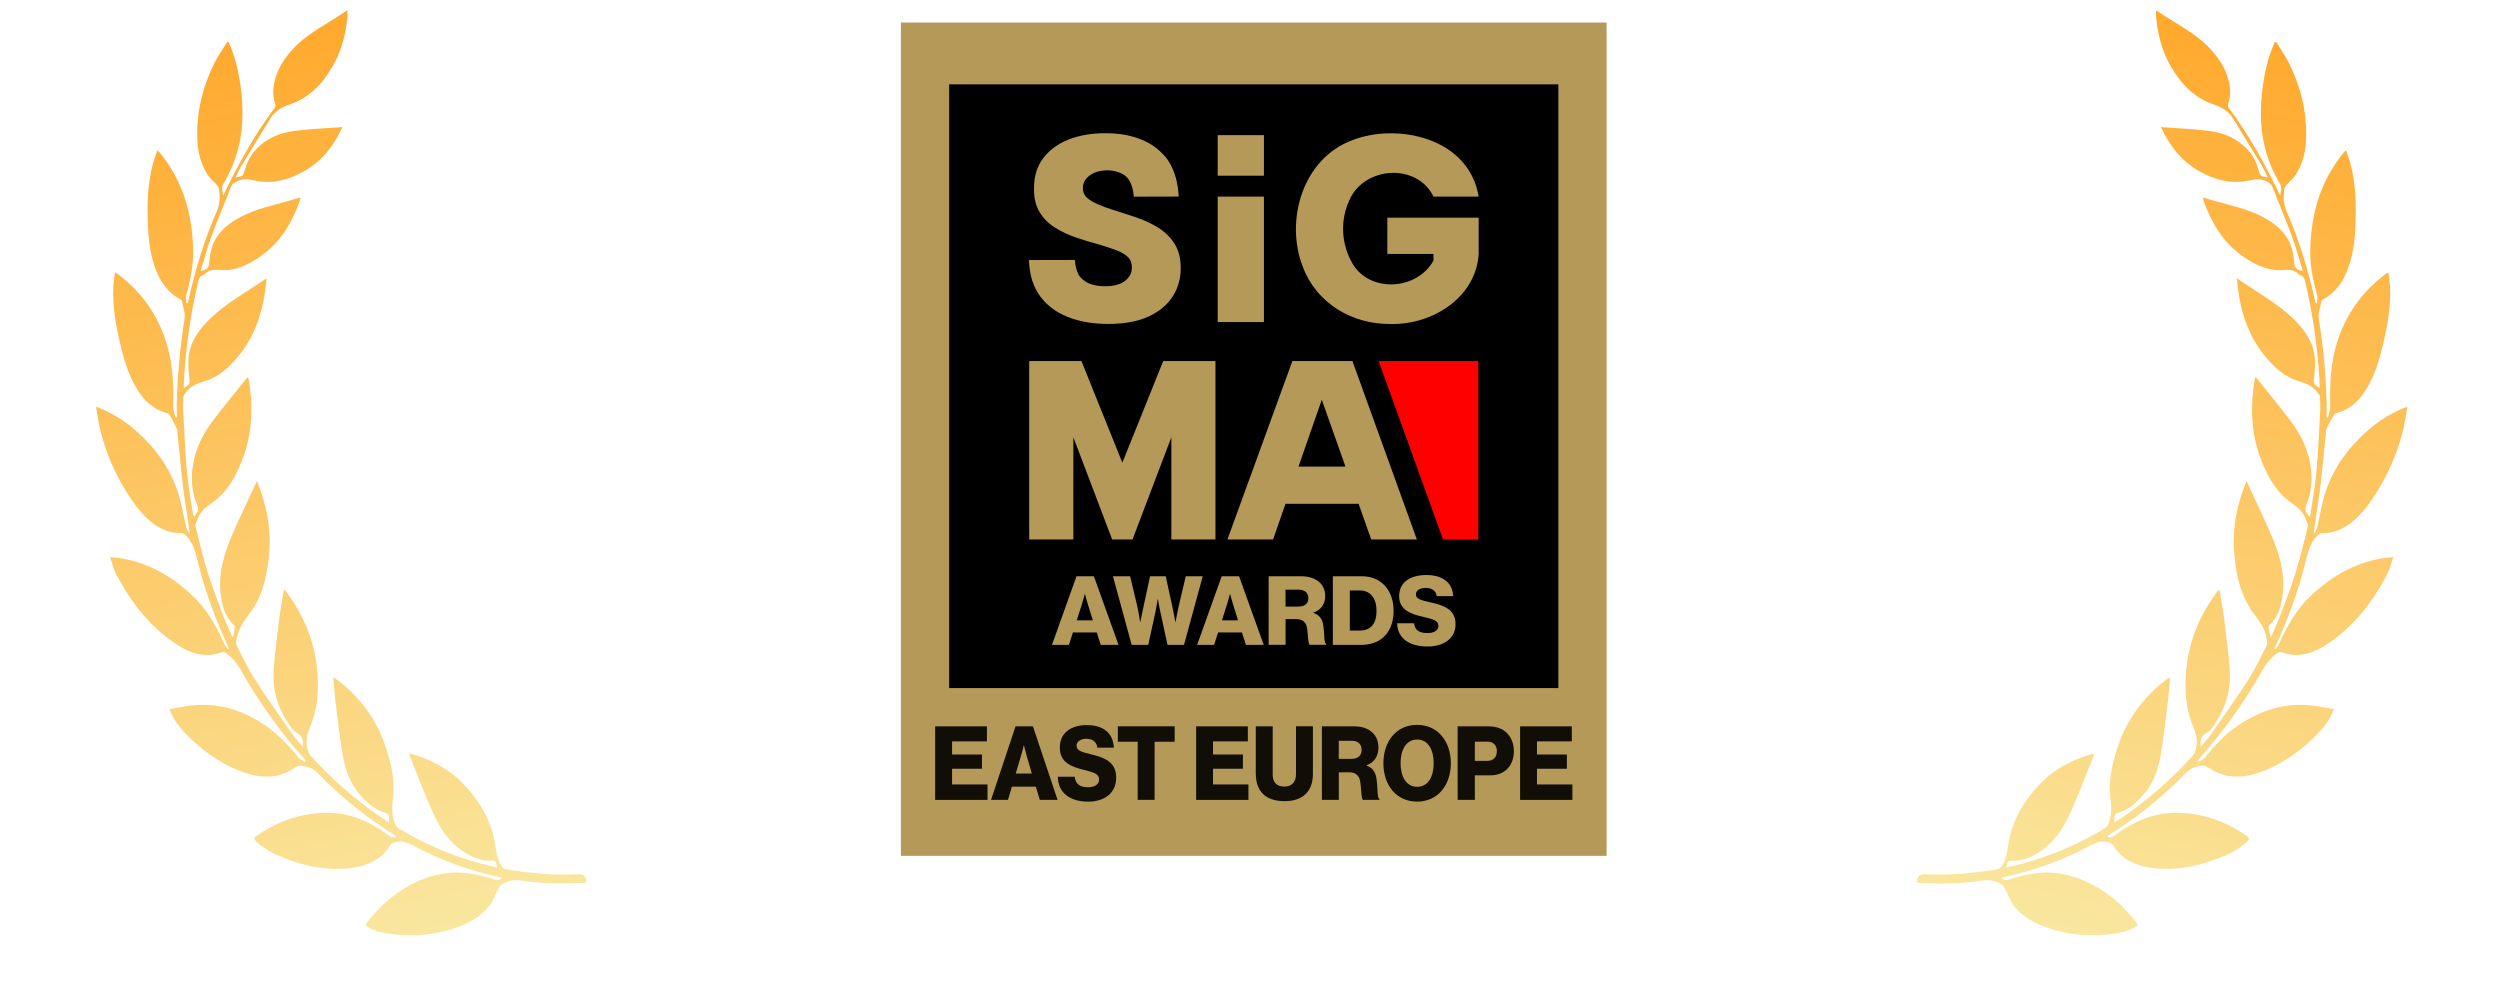 <svg width="333" height="132" viewBox="0 0 333 132" fill="none" xmlns="http://www.w3.org/2000/svg">
<path d="M287.847 16.93C290.059 17.098 292.15 17.172 294.217 17.435C296.469 17.722 298.462 18.655 299.859 20.514C300.322 21.129 300.616 21.904 300.846 22.648C301.089 23.436 301.055 23.494 302.067 23.627C301.813 23.11 301.617 22.621 301.347 22.175C300.059 20.04 298.752 17.916 297.451 15.79C296.858 14.822 296.002 14.295 294.908 13.93C292.266 13.05 290.458 11.137 289.113 8.78C287.914 6.676 287.352 4.375 287.165 1.977C287.151 1.797 287.182 1.614 287.195 1.361C289.61 3.065 292.3 4.273 294.327 6.42C295.525 7.689 296.472 9.107 296.878 10.829C297.118 11.852 297.127 12.87 296.782 13.879C296.738 14.007 296.754 14.212 296.832 14.317C299.493 17.87 301.636 21.722 303.547 25.712C303.583 25.788 303.624 25.861 303.713 26.035C303.858 25.428 303.973 24.944 303.683 24.458C301.906 21.482 301.101 18.264 301.153 14.806C301.187 12.524 301.498 10.29 302.089 8.096C302.316 7.255 302.672 6.449 302.969 5.627L303.184 5.585C303.774 6.553 304.445 7.481 304.937 8.494C306.106 10.898 306.899 13.434 307.112 16.105C307.312 18.594 307.198 21.059 305.805 23.259C305.487 23.761 304.995 24.151 304.598 24.606C304.464 24.759 304.306 24.943 304.28 25.13C304.137 26.166 304.136 27.154 304.587 28.182C306.285 32.042 307.477 36.072 308.396 40.181C308.411 40.249 308.444 40.313 308.468 40.38C308.523 40.38 308.577 40.381 308.632 40.382C308.634 39.993 308.725 39.578 308.623 39.219C308.059 37.242 307.676 35.238 307.727 33.181C307.847 28.433 309.097 24.065 312.175 20.332C312.241 20.251 312.316 20.178 312.478 20.003C312.679 20.585 312.875 21.073 313.017 21.575C313.826 24.429 313.862 27.351 313.734 30.277C313.642 32.346 313.354 34.392 312.534 36.317C311.899 37.809 310.945 39.047 309.487 39.846C309.393 39.897 309.256 39.967 309.241 40.046C309.091 40.831 308.746 41.655 308.863 42.404C309.457 46.191 309.822 49.992 309.91 53.822C309.924 54.406 309.896 54.991 309.888 55.576L310.079 55.607C310.185 55.122 310.39 54.635 310.381 54.151C310.329 51.585 310.389 49.029 311.036 46.531C312.124 42.332 314.435 38.942 317.939 36.364C317.966 36.344 318.007 36.341 318.12 36.304C318.158 36.497 318.203 36.68 318.228 36.865C318.652 40.013 318.09 43.068 317.366 46.108C316.87 48.192 316.228 50.222 315.057 52.045C314.12 53.503 312.904 54.603 311.164 55.042C310.995 55.084 310.842 55.303 310.743 55.475C310.445 55.996 310.15 56.523 309.912 57.072C309.801 57.326 309.818 57.637 309.788 57.923C309.523 60.467 309.306 63.017 308.985 65.554C308.75 67.399 308.38 69.226 308.184 71.142C308.338 70.857 308.562 70.588 308.636 70.283C308.912 69.136 309.111 67.97 309.392 66.823C310.381 62.79 312.68 59.595 315.829 56.961C317.126 55.874 318.578 55.03 320.135 54.366C320.249 54.317 320.371 54.286 320.667 54.186C320.434 55.431 320.29 56.576 319.997 57.683C319.243 60.526 318.077 63.204 316.499 65.693C315.358 67.493 314.104 69.197 312.184 70.274C311.296 70.772 310.353 71.037 309.32 71.001C309.114 70.993 308.855 71.142 308.699 71.298C307.688 72.308 307.396 73.652 307.069 74.966C306.094 78.895 304.685 82.666 302.976 86.331C302.961 86.361 302.969 86.401 303.057 86.504C303.214 86.297 303.421 86.109 303.523 85.878C304.582 83.467 305.861 81.196 307.796 79.365C310.711 76.608 314.072 74.719 318.14 74.256C318.301 74.238 318.464 74.236 318.783 74.217C318.49 75.058 318.32 75.86 317.95 76.556C315.978 80.26 313.463 83.52 309.9 85.857C308.052 87.069 306.072 87.694 303.852 86.853C303.706 86.797 303.448 86.925 303.287 87.035C301.873 87.996 301.251 89.549 300.409 90.931C298.228 94.507 295.782 97.886 292.982 101.008C292.888 101.113 292.813 101.233 292.73 101.348C292.77 101.4 292.81 101.451 292.85 101.502C293.15 101.287 293.514 101.122 293.739 100.846C295.06 99.22 296.486 97.705 298.244 96.539C301.16 94.603 304.334 93.569 307.881 93.965C308.869 94.076 309.846 94.284 310.868 94.453C310.422 95.739 309.678 96.722 308.826 97.613C306.788 99.745 304.452 101.498 301.709 102.615C299.202 103.635 296.624 103.908 294.23 102.293C293.594 101.864 293.159 101.977 292.541 102.139C291.371 102.445 290.76 103.402 289.98 104.148C287.276 106.734 284.37 109.06 281.192 111.046C281.025 111.15 280.867 111.271 280.668 111.41C281.109 111.669 281.407 111.478 281.708 111.256C283.115 110.222 284.607 109.349 286.286 108.815C288.155 108.221 290.061 108.139 291.987 108.409C294.654 108.783 297.065 109.8 299.272 111.332C299.66 111.602 299.666 111.762 299.337 112.077C298.246 113.122 296.928 113.778 295.54 114.314C293.283 115.184 290.957 115.748 288.52 115.727C286.92 115.713 285.343 115.539 283.875 114.807C282.886 114.313 282.089 113.621 281.536 112.672C281.339 112.334 281.097 112.236 280.721 112.152C279.634 111.907 278.802 112.426 277.919 112.887C274.428 114.714 270.75 116.03 266.885 116.827C266.798 116.844 266.716 116.883 266.592 116.926C266.889 117.294 267.201 117.267 267.577 117.148C269.29 116.607 271.029 116.189 272.846 116.231C275.642 116.294 278.109 117.301 280.384 118.854C282.113 120.035 283.548 121.509 284.805 123.206C283.753 124.019 282.532 124.265 281.305 124.411C278.845 124.704 276.389 124.633 273.986 123.962C271.789 123.348 269.681 122.507 268.242 120.627C267.716 119.94 267.436 119.069 267.023 118.292C266.921 118.101 266.774 117.899 266.594 117.79C265.768 117.289 264.91 117.141 263.913 117.301C261.206 117.737 258.468 117.741 255.733 117.585C255.591 117.577 255.452 117.527 255.315 117.497C255.415 116.687 255.694 116.417 256.433 116.451C259.642 116.602 262.819 116.331 265.98 115.799C266.354 115.735 266.524 115.552 266.71 115.242C267.207 114.411 267.347 113.493 267.487 112.57C267.981 109.312 269.567 106.629 271.841 104.304C273.613 102.493 275.771 101.328 278.17 100.565C278.394 100.494 278.629 100.457 278.971 100.378C278.737 100.998 278.55 101.524 278.34 102.041C277.533 104.034 276.774 106.049 275.891 108.009C275.112 109.738 274.193 111.414 272.714 112.673C271.683 113.552 270.535 114.267 269.178 114.556C268.857 114.624 268.516 114.676 268.194 114.645C267.485 114.579 267.354 114.669 267.25 115.542C268.098 115.339 268.925 115.169 269.736 114.942C273.498 113.889 277.046 112.34 280.384 110.325C280.616 110.185 280.792 109.88 280.893 109.612C281.304 108.517 281.237 107.401 281.095 106.25C280.887 104.557 281.132 102.887 281.558 101.232C282.029 99.401 282.672 97.651 283.632 96.022C284.91 93.851 286.567 92.015 288.588 90.506C288.712 90.414 288.858 90.35 289.071 90.23C288.942 91.562 288.85 92.805 288.695 94.04C288.416 96.268 288.168 98.503 287.778 100.712C287.447 102.589 286.802 104.375 285.508 105.855C284.56 106.938 283.53 107.887 282.083 108.28C281.464 108.449 281.708 109.069 281.597 109.559C282.021 109.29 282.457 109.036 282.87 108.751C286.291 106.39 289.38 103.654 292.155 100.568C292.356 100.344 292.412 99.99 292.528 99.693C292.547 99.645 292.517 99.58 292.531 99.529C292.872 98.172 292.157 97.034 291.769 95.822C291.068 93.628 290.999 91.371 291.22 89.104C291.588 85.349 292.989 81.991 295.222 78.964C295.328 78.822 295.447 78.69 295.617 78.483C295.836 79.812 296.079 81.035 296.233 82.269C296.522 84.585 296.84 86.9 297 89.225C297.185 91.916 296.44 94.398 294.882 96.612C294.621 96.984 294.32 97.401 293.935 97.599C293.176 97.99 293.018 98.57 293.151 99.435C293.612 98.891 294.072 98.428 294.439 97.9C296.162 95.425 297.913 92.966 299.543 90.431C300.455 89.013 301.154 87.461 301.936 85.961C302.009 85.82 301.976 85.624 301.991 85.453C301.992 85.437 301.973 85.42 301.971 85.403C301.826 84.049 301.175 82.984 300.333 81.905C298.428 79.463 297.814 76.521 297.582 73.507C297.332 70.27 297.973 67.17 299.227 64.066C299.512 64.675 299.765 65.208 300.012 65.744C300.838 67.537 301.696 69.317 302.478 71.129C303.567 73.652 304.385 76.255 304.065 79.047C303.888 80.59 303.536 82.106 302.316 83.239C302.243 83.307 302.147 83.417 302.159 83.495C302.217 83.922 302.304 84.346 302.383 84.771C302.43 84.777 302.478 84.783 302.526 84.788C302.985 83.716 303.485 82.659 303.894 81.569C304.58 79.744 305.274 77.917 305.844 76.055C306.447 74.082 306.912 72.066 307.422 70.065C307.457 69.926 307.374 69.752 307.33 69.601C307.31 69.534 307.226 69.484 307.21 69.417C306.931 68.195 306.016 67.548 305.058 66.861C303.137 65.486 302.063 63.47 301.217 61.338C299.793 57.753 299.699 54.059 300.372 50.291C300.454 50.309 300.528 50.302 300.553 50.333C302.11 52.281 303.716 54.193 305.203 56.193C306.656 58.145 307.648 60.324 307.852 62.785C307.972 64.233 307.821 65.66 307.29 67.024C306.947 67.905 306.945 67.971 307.588 68.832C307.644 68.731 307.718 68.652 307.732 68.563C308.009 66.705 308.363 64.854 308.532 62.986C308.777 60.277 308.897 57.556 309.049 54.839C309.086 54.18 309.046 53.515 309.025 52.853C309.021 52.741 308.937 52.631 308.884 52.522C308.869 52.49 308.828 52.472 308.809 52.442C308.197 51.461 307.261 51.092 306.172 50.77C304.273 50.21 302.867 48.868 301.633 47.359C299.719 45.017 298.712 42.292 298.224 39.353C298.108 38.65 298.045 37.939 297.938 37.069C298.505 37.446 298.951 37.743 299.398 38.04C301.412 39.38 303.514 40.598 305.28 42.277C306.784 43.706 308.039 45.306 308.308 47.425C308.424 48.34 308.342 49.292 308.241 50.215C308.147 51.078 308.127 51.169 308.977 51.699C308.967 51.281 308.97 50.903 308.947 50.526C308.683 46.131 308.061 41.785 307.046 37.496C306.952 37.1 306.836 36.767 306.395 36.644C306.293 36.617 306.197 36.539 306.119 36.463C305.635 35.992 305.072 35.899 304.406 35.959C301.978 36.175 299.973 35.132 298.149 33.694C295.867 31.895 294.486 29.474 293.536 26.782C293.488 26.65 293.474 26.505 293.43 26.299C293.982 26.46 294.473 26.605 294.965 26.747C297.044 27.35 299.175 27.782 301.133 28.764C302.886 29.644 304.381 30.792 305.128 32.653C305.409 33.352 305.499 34.143 305.574 34.902C305.649 35.666 305.798 35.907 306.724 36.096C306.257 34.567 305.872 33.069 305.34 31.625C304.506 29.359 303.568 27.131 302.683 24.885C302.524 24.482 302.244 24.32 301.847 24.13C301.087 23.766 300.414 23.847 299.638 24.023C297.245 24.563 295.009 23.979 292.926 22.795C290.596 21.47 289.01 19.474 287.846 16.935L287.847 16.93Z" fill="url(#paint0_linear_7021_6422)"/>
<path d="M45.604 16.93C43.392 17.098 41.302 17.172 39.234 17.435C36.982 17.722 34.989 18.655 33.593 20.514C33.13 21.129 32.835 21.904 32.605 22.648C32.362 23.436 32.397 23.494 31.384 23.627C31.638 23.11 31.834 22.621 32.104 22.175C33.392 20.04 34.699 17.916 36 15.79C36.593 14.822 37.449 14.295 38.544 13.93C41.186 13.05 42.993 11.137 44.338 8.78C45.537 6.676 46.099 4.375 46.286 1.977C46.3 1.797 46.269 1.614 46.256 1.361C43.841 3.065 41.151 4.273 39.124 6.42C37.926 7.689 36.979 9.107 36.574 10.829C36.333 11.852 36.324 12.87 36.669 13.879C36.713 14.007 36.697 14.212 36.619 14.317C33.958 17.87 31.815 21.722 29.904 25.712C29.869 25.788 29.828 25.861 29.738 26.035C29.593 25.428 29.478 24.944 29.768 24.458C31.546 21.482 32.35 18.264 32.298 14.806C32.264 12.524 31.953 10.29 31.363 8.096C31.136 7.255 30.779 6.449 30.482 5.627L30.267 5.585C29.677 6.553 29.006 7.481 28.514 8.494C27.345 10.898 26.552 13.434 26.339 16.105C26.139 18.594 26.253 21.059 27.646 23.259C27.964 23.761 28.456 24.151 28.853 24.606C28.987 24.759 29.145 24.943 29.171 25.13C29.314 26.166 29.315 27.154 28.864 28.182C27.166 32.042 25.974 36.072 25.055 40.181C25.04 40.249 25.007 40.313 24.983 40.38C24.928 40.38 24.874 40.381 24.819 40.382C24.817 39.993 24.726 39.578 24.829 39.219C25.392 37.242 25.775 35.238 25.724 33.181C25.605 28.433 24.354 24.065 21.277 20.332C21.21 20.251 21.135 20.178 20.974 20.003C20.772 20.585 20.577 21.073 20.434 21.575C19.625 24.429 19.589 27.351 19.718 30.277C19.809 32.346 20.098 34.392 20.917 36.317C21.552 37.809 22.506 39.047 23.965 39.846C24.058 39.897 24.195 39.967 24.21 40.046C24.36 40.831 24.705 41.655 24.588 42.404C23.994 46.191 23.629 49.992 23.541 53.822C23.527 54.406 23.555 54.991 23.563 55.576L23.372 55.607C23.267 55.122 23.061 54.635 23.07 54.151C23.122 51.585 23.062 49.029 22.415 46.531C21.327 42.332 19.016 38.942 15.512 36.364C15.485 36.344 15.444 36.341 15.331 36.304C15.294 36.497 15.248 36.68 15.224 36.865C14.8 40.013 15.361 43.068 16.085 46.108C16.582 48.192 17.223 50.222 18.394 52.045C19.331 53.503 20.547 54.603 22.287 55.042C22.456 55.084 22.61 55.303 22.709 55.475C23.006 55.996 23.301 56.523 23.54 57.072C23.65 57.326 23.633 57.637 23.663 57.923C23.928 60.467 24.145 63.017 24.467 65.554C24.701 67.399 25.072 69.226 25.268 71.142C25.113 70.857 24.889 70.588 24.816 70.283C24.539 69.136 24.34 67.97 24.059 66.823C23.07 62.79 20.771 59.595 17.622 56.961C16.325 55.874 14.874 55.03 13.316 54.366C13.202 54.317 13.08 54.286 12.784 54.186C13.017 55.431 13.162 56.576 13.455 57.683C14.208 60.526 15.374 63.204 16.952 65.693C18.093 67.493 19.348 69.197 21.267 70.274C22.155 70.772 23.098 71.037 24.131 71.001C24.337 70.993 24.596 71.142 24.752 71.298C25.763 72.308 26.055 73.652 26.382 74.966C27.357 78.895 28.766 82.666 30.476 86.331C30.49 86.361 30.482 86.401 30.394 86.504C30.237 86.297 30.03 86.109 29.928 85.878C28.87 83.467 27.59 81.196 25.655 79.365C22.74 76.608 19.38 74.719 15.311 74.256C15.15 74.238 14.987 74.236 14.669 74.217C14.962 75.058 15.131 75.86 15.501 76.556C17.473 80.26 19.989 83.52 23.551 85.857C25.399 87.069 27.379 87.694 29.599 86.853C29.745 86.797 30.003 86.925 30.164 87.035C31.578 87.996 32.2 89.549 33.042 90.931C35.223 94.507 37.669 97.886 40.469 101.008C40.563 101.113 40.638 101.233 40.721 101.348C40.681 101.4 40.641 101.451 40.601 101.502C40.301 101.287 39.937 101.122 39.712 100.846C38.392 99.22 36.965 97.705 35.208 96.539C32.292 94.603 29.117 93.569 25.571 93.965C24.582 94.076 23.605 94.284 22.583 94.453C23.029 95.739 23.773 96.722 24.625 97.613C26.663 99.745 28.999 101.498 31.742 102.615C34.25 103.635 36.828 103.908 39.221 102.293C39.857 101.864 40.292 101.977 40.91 102.139C42.081 102.445 42.691 103.402 43.471 104.148C46.176 106.734 49.081 109.06 52.259 111.046C52.427 111.15 52.584 111.271 52.783 111.41C52.343 111.669 52.044 111.478 51.743 111.256C50.336 110.222 48.844 109.349 47.165 108.815C45.296 108.221 43.391 108.139 41.465 108.409C38.797 108.783 36.386 109.8 34.18 111.332C33.792 111.602 33.786 111.762 34.114 112.077C35.206 113.122 36.523 113.778 37.911 114.314C40.168 115.184 42.494 115.748 44.932 115.727C46.532 115.713 48.108 115.539 49.576 114.807C50.565 114.313 51.362 113.621 51.915 112.672C52.112 112.334 52.354 112.236 52.73 112.152C53.818 111.907 54.649 112.426 55.532 112.887C59.023 114.714 62.701 116.03 66.567 116.827C66.653 116.844 66.735 116.883 66.859 116.926C66.562 117.294 66.25 117.267 65.874 117.148C64.161 116.607 62.422 116.189 60.605 116.231C57.809 116.294 55.342 117.301 53.067 118.854C51.338 120.035 49.903 121.509 48.646 123.206C49.698 124.019 50.919 124.265 52.146 124.411C54.606 124.704 57.062 124.633 59.465 123.962C61.662 123.348 63.77 122.507 65.209 120.627C65.735 119.94 66.015 119.069 66.428 118.292C66.53 118.101 66.677 117.899 66.857 117.79C67.683 117.289 68.541 117.141 69.538 117.301C72.246 117.737 74.983 117.741 77.718 117.585C77.86 117.577 77.999 117.527 78.136 117.497C78.036 116.687 77.757 116.417 77.019 116.451C73.809 116.602 70.632 116.331 67.472 115.799C67.097 115.735 66.928 115.552 66.741 115.242C66.244 114.411 66.104 113.493 65.964 112.57C65.47 109.312 63.884 106.629 61.61 104.304C59.839 102.493 57.68 101.328 55.281 100.565C55.057 100.494 54.822 100.457 54.48 100.378C54.715 100.998 54.901 101.524 55.111 102.041C55.918 104.034 56.678 106.049 57.561 108.009C58.34 109.738 59.259 111.414 60.737 112.673C61.769 113.552 62.916 114.267 64.274 114.556C64.594 114.624 64.935 114.676 65.258 114.645C65.966 114.579 66.097 114.669 66.201 115.542C65.353 115.339 64.526 115.169 63.715 114.942C59.953 113.889 56.406 112.34 53.067 110.325C52.835 110.185 52.659 109.88 52.558 109.612C52.147 108.517 52.214 107.401 52.356 106.25C52.564 104.557 52.319 102.887 51.893 101.232C51.422 99.401 50.779 97.651 49.819 96.022C48.541 93.851 46.885 92.015 44.863 90.506C44.739 90.414 44.593 90.35 44.38 90.23C44.509 91.562 44.602 92.805 44.756 94.04C45.035 96.268 45.283 98.503 45.673 100.712C46.004 102.589 46.649 104.375 47.943 105.855C48.891 106.938 49.922 107.887 51.368 108.28C51.987 108.449 51.743 109.069 51.855 109.559C51.43 109.29 50.995 109.036 50.581 108.751C47.161 106.39 44.071 103.654 41.297 100.568C41.095 100.344 41.039 99.99 40.923 99.693C40.905 99.645 40.934 99.58 40.92 99.529C40.58 98.172 41.294 97.034 41.682 95.822C42.384 93.628 42.453 91.371 42.231 89.104C41.864 85.349 40.462 81.991 38.229 78.964C38.123 78.822 38.005 78.69 37.834 78.483C37.615 79.812 37.372 81.035 37.218 82.269C36.929 84.585 36.612 86.9 36.451 89.225C36.266 91.916 37.011 94.398 38.569 96.612C38.83 96.984 39.131 97.401 39.516 97.599C40.275 97.99 40.433 98.57 40.3 99.435C39.839 98.891 39.379 98.428 39.012 97.9C37.289 95.425 35.538 92.966 33.908 90.431C32.996 89.013 32.297 87.461 31.515 85.961C31.442 85.82 31.475 85.624 31.46 85.453C31.459 85.437 31.478 85.42 31.48 85.403C31.626 84.049 32.277 82.984 33.118 81.905C35.023 79.463 35.637 76.521 35.869 73.507C36.119 70.27 35.478 67.17 34.224 64.066C33.939 64.675 33.686 65.208 33.44 65.744C32.614 67.537 31.755 69.317 30.973 71.129C29.884 73.652 29.066 76.255 29.386 79.047C29.564 80.59 29.915 82.106 31.135 83.239C31.208 83.307 31.304 83.417 31.293 83.495C31.234 83.922 31.147 84.346 31.069 84.771C31.021 84.777 30.973 84.783 30.925 84.788C30.466 83.716 29.967 82.659 29.557 81.569C28.872 79.744 28.177 77.917 27.607 76.055C27.004 74.082 26.539 72.066 26.029 70.065C25.994 69.926 26.077 69.752 26.121 69.601C26.141 69.534 26.226 69.484 26.241 69.417C26.52 68.195 27.435 67.548 28.393 66.861C30.314 65.486 31.388 63.47 32.234 61.338C33.658 57.753 33.752 54.059 33.08 50.291C32.997 50.309 32.923 50.302 32.898 50.333C31.341 52.281 29.735 54.193 28.248 56.193C26.795 58.145 25.803 60.324 25.599 62.785C25.479 64.233 25.63 65.66 26.162 67.024C26.504 67.905 26.506 67.971 25.863 68.832C25.807 68.731 25.733 68.652 25.719 68.563C25.442 66.705 25.088 64.854 24.919 62.986C24.674 60.277 24.554 57.556 24.402 54.839C24.365 54.18 24.406 53.515 24.426 52.853C24.43 52.741 24.515 52.631 24.567 52.522C24.582 52.49 24.624 52.472 24.642 52.442C25.254 51.461 26.191 51.092 27.279 50.77C29.178 50.21 30.584 48.868 31.818 47.359C33.732 45.017 34.739 42.292 35.227 39.353C35.343 38.65 35.406 37.939 35.513 37.069C34.946 37.446 34.5 37.743 34.053 38.04C32.039 39.38 29.938 40.598 28.171 42.277C26.667 43.706 25.413 45.306 25.143 47.425C25.027 48.34 25.109 49.292 25.21 50.215C25.304 51.078 25.324 51.169 24.474 51.699C24.484 51.281 24.482 50.903 24.504 50.526C24.768 46.131 25.39 41.785 26.405 37.496C26.499 37.1 26.615 36.767 27.056 36.644C27.158 36.617 27.254 36.539 27.332 36.463C27.816 35.992 28.379 35.899 29.045 35.959C31.473 36.175 33.478 35.132 35.302 33.694C37.585 31.895 38.965 29.474 39.916 26.782C39.963 26.65 39.977 26.505 40.021 26.299C39.469 26.46 38.978 26.605 38.486 26.747C36.407 27.35 34.276 27.782 32.318 28.764C30.565 29.644 29.07 30.792 28.323 32.653C28.042 33.352 27.952 34.143 27.877 34.902C27.802 35.666 27.653 35.907 26.727 36.096C27.194 34.567 27.579 33.069 28.111 31.625C28.945 29.359 29.883 27.131 30.768 24.885C30.927 24.482 31.207 24.32 31.604 24.13C32.364 23.766 33.037 23.847 33.813 24.023C36.207 24.563 38.443 23.979 40.526 22.795C42.855 21.47 44.441 19.474 45.605 16.935L45.604 16.93Z" fill="url(#paint1_linear_7021_6422)"/>
<g clip-path="url(#clip0_7021_6422)">
<path d="M214 3H120V114H214V3Z" fill="#B59958"/>
<path d="M124.563 96.749H131.458V98.75H126.817V100.501H130.799V102.395H126.817V104.488H131.536V106.546H124.563V96.749Z" fill="#110E08"/>
<path d="M135.27 96.749H137.588L140.868 106.546H138.502L137.97 104.78H134.789L134.264 106.546H132.004L135.27 96.749ZM137.439 103.036L136.751 100.665C136.595 100.16 136.397 99.284 136.397 99.284H136.369C136.369 99.284 136.156 100.16 136 100.665L135.299 103.036H137.432H137.439Z" fill="#110E08"/>
<path d="M140.896 103.463H143.157C143.256 104.446 143.858 104.859 144.935 104.859C145.672 104.859 146.395 104.574 146.395 103.833C146.395 103.05 145.658 102.886 144.411 102.559C142.831 102.16 141.166 101.641 141.166 99.59C141.166 97.54 142.746 96.579 144.779 96.579C146.813 96.579 148.273 97.54 148.365 99.59H146.168C146.076 98.835 145.545 98.408 144.709 98.408C143.922 98.408 143.398 98.778 143.398 99.327C143.398 100.01 144.099 100.174 145.46 100.509C147.153 100.936 148.677 101.498 148.677 103.591C148.677 105.684 147.047 106.781 144.95 106.781C142.533 106.781 140.946 105.627 140.896 103.463Z" fill="#110E08"/>
<path d="M151.539 98.8H148.896V96.742H156.463V98.8H153.792V106.539H151.539V98.8Z" fill="#110E08"/>
<path d="M159.319 96.749H166.214V98.75H161.573V100.501H165.555V102.395H161.573V104.488H166.292V106.546H159.326V96.749H159.319Z" fill="#110E08"/>
<path d="M167.27 103.093V96.749H169.523V103.171C169.523 104.132 169.983 104.773 171.089 104.773C172.13 104.773 172.626 104.09 172.626 103.129V96.742H174.88V103.086C174.88 105.343 173.618 106.717 171.089 106.717C168.559 106.717 167.277 105.371 167.277 103.086L167.27 103.093Z" fill="#110E08"/>
<path d="M176.077 96.749H180.428C182.235 96.749 183.609 97.753 183.609 99.569C183.609 100.708 183.085 101.541 182.029 101.94V101.982C182.816 102.267 183.227 102.801 183.354 103.776C183.546 105.065 183.418 106.297 183.737 106.418V106.539H181.547C181.306 106.389 181.342 105.236 181.207 104.268C181.094 103.363 180.662 102.872 179.691 102.872H178.33V106.546H176.077V96.749ZM180.017 101.078C180.91 101.078 181.363 100.63 181.363 99.889C181.363 99.149 180.931 98.672 180.066 98.672H178.323V101.085H180.017V101.078Z" fill="#110E08"/>
<path d="M184.269 101.662C184.269 98.729 186.012 96.55 188.754 96.55C191.496 96.55 193.253 98.729 193.253 101.662C193.253 104.595 191.51 106.774 188.754 106.774C185.997 106.774 184.269 104.595 184.269 101.662ZM190.965 101.662C190.965 99.882 190.242 98.508 188.768 98.508C187.294 98.508 186.557 99.875 186.557 101.662C186.557 103.449 187.308 104.802 188.768 104.802C190.228 104.802 190.965 103.442 190.965 101.662Z" fill="#110E08"/>
<path d="M194.159 96.749H198.255C199.36 96.749 200.175 97.077 200.735 97.654C201.323 98.245 201.649 99.078 201.649 100.067C201.649 101.947 200.444 103.271 198.574 103.271H196.448V106.546H194.159V96.749ZM198.113 101.349C198.928 101.349 199.381 100.829 199.381 100.046C199.381 99.263 198.914 98.786 198.113 98.786H196.448V101.349H198.113Z" fill="#110E08"/>
<path d="M202.472 96.749H209.366V98.75H204.725V100.501H208.707V102.395H204.725V104.488H209.444V106.546H202.479V96.749H202.472Z" fill="#110E08"/>
<path d="M207.573 11.237H126.427V91.652H207.573V11.237Z" fill="black"/>
<path d="M143.391 76.758H145.708L148.988 85.892H146.622L146.09 84.248H142.909L142.384 85.892H140.124L143.391 76.758ZM145.566 82.624L144.879 80.417C144.723 79.948 144.524 79.129 144.524 79.129H144.496C144.496 79.129 144.283 79.948 144.127 80.417L143.426 82.624H145.559H145.566Z" fill="#B59958"/>
<path d="M148.258 76.758H150.533L151.447 80.588C151.652 81.471 151.865 82.852 151.865 82.852H151.893C151.893 82.852 152.134 81.599 152.34 80.681L153.19 76.758H155.273L156.124 80.652C156.329 81.585 156.556 82.852 156.556 82.852H156.584C156.584 82.852 156.839 81.471 157.045 80.567L157.945 76.758H160.205L157.711 85.892H155.514L154.558 81.507C154.395 80.781 154.239 79.805 154.239 79.805H154.21C154.21 79.805 154.054 80.773 153.906 81.507L152.949 85.892H150.738L148.244 76.758H148.258Z" fill="#B59958"/>
<path d="M162.727 76.758H165.045L168.325 85.892H165.959L165.427 84.248H162.246L161.721 85.892H159.461L162.727 76.758ZM164.903 82.624L164.215 80.417C164.06 79.948 163.861 79.129 163.861 79.129H163.833C163.833 79.129 163.613 79.948 163.464 80.417L162.763 82.624H164.896H164.903Z" fill="#B59958"/>
<path d="M168.984 76.758H173.335C175.142 76.758 176.517 77.691 176.517 79.392C176.517 80.453 175.992 81.229 174.936 81.599V81.635C175.723 81.905 176.134 82.404 176.261 83.308C176.453 84.511 176.325 85.657 176.644 85.771V85.885H174.455C174.214 85.743 174.249 84.668 174.114 83.763C174.001 82.923 173.569 82.461 172.598 82.461H171.238V85.885H168.984V76.751V76.758ZM172.924 80.795C173.817 80.795 174.27 80.375 174.27 79.684C174.27 78.993 173.838 78.545 172.974 78.545H171.231V80.795H172.924Z" fill="#B59958"/>
<path d="M177.543 76.758H181.419C183.935 76.758 185.628 78.588 185.628 81.386C185.628 82.995 185.068 84.283 184.048 85.066C183.339 85.6 182.418 85.899 181.277 85.899H177.536V76.765L177.543 76.758ZM181.114 83.991C182.588 83.991 183.354 83.059 183.354 81.386C183.354 79.713 182.553 78.652 181.143 78.652H179.796V83.991H181.122H181.114Z" fill="#B59958"/>
<path d="M186.097 83.023H188.357C188.456 83.942 189.059 84.326 190.136 84.326C190.872 84.326 191.595 84.055 191.595 83.365C191.595 82.639 190.858 82.482 189.611 82.176C188.031 81.806 186.366 81.322 186.366 79.406C186.366 77.491 187.946 76.594 189.98 76.594C192.013 76.594 193.473 77.491 193.565 79.406H191.369C191.276 78.702 190.745 78.31 189.909 78.31C189.122 78.31 188.598 78.652 188.598 79.164C188.598 79.805 189.299 79.955 190.66 80.261C192.353 80.659 193.877 81.179 193.877 83.137C193.877 85.095 192.247 86.113 190.15 86.113C187.733 86.113 186.146 85.038 186.097 83.023Z" fill="#B59958"/>
<path d="M196.909 48.095H183.63L192.211 71.86H196.909V48.095Z" fill="#FF0000"/>
<path d="M172.144 48.095L163.492 71.86H169.572L171.23 67.104H180.966L182.645 71.86H188.725L180.144 48.095H172.137H172.144ZM172.959 62.149L176.062 53.242L179.216 62.149H172.959Z" fill="#B59958"/>
<path d="M149.498 61.629L144.049 48.095H137.091V71.86H142.972V58.247L148.138 71.86H148.456H150.54H150.851L156.024 58.247V71.86H161.898V48.095H154.94L149.498 61.629Z" fill="#B59958"/>
<path d="M168.354 18.001H162.196V23.404H168.354V18.001Z" fill="#B59958"/>
<path d="M168.354 26.188H162.196V42.898H168.354V26.188Z" fill="#B59958"/>
<path d="M184.785 33.82H190.936V34.71C188.711 38.776 182.071 39.096 179.939 34.71C178.684 32.311 178.5 29.321 179.74 26.665C181.675 22.159 188.732 21.653 190.943 26.188H196.959C195.634 18.25 186.004 16.356 180.109 18.684C173.54 21.119 171.11 29.335 173.54 35.557C175.368 40.42 180.144 43.239 185.31 43.154C190.886 43.261 196.619 39.551 196.959 33.827V28.993H184.792V33.827L184.785 33.82Z" fill="#B59958"/>
<path d="M149.839 37.437C149.215 37.9 148.33 38.128 147.175 38.128C146.516 38.128 145.906 38.042 145.354 37.864C144.801 37.686 144.34 37.387 143.958 36.974C143.837 36.846 143.731 36.697 143.639 36.54C143.419 36.091 143.235 35.472 143.171 34.625L137.042 34.639C137.077 35.308 137.155 35.913 137.262 36.462C137.552 37.907 138.169 39.131 139.097 40.128C140.025 41.125 141.223 41.88 142.675 42.385C144.135 42.898 145.779 43.147 147.614 43.147C149.796 43.147 151.596 42.812 153.013 42.15C154.431 41.488 155.5 40.598 156.209 39.48C156.918 38.362 157.272 37.109 157.272 35.707C157.272 34.404 156.996 33.322 156.443 32.453C155.89 31.585 155.16 30.88 154.26 30.317C153.353 29.762 152.376 29.306 151.32 28.951C150.264 28.595 149.237 28.26 148.238 27.954C147.501 27.719 146.827 27.47 146.218 27.206C145.609 26.943 145.12 26.651 144.765 26.316C144.411 25.982 144.234 25.555 144.234 25.035C144.234 24.558 144.39 24.145 144.695 23.789C144.999 23.433 145.396 23.162 145.885 22.97C146.374 22.778 146.912 22.685 147.501 22.685C147.968 22.685 148.436 22.764 148.918 22.913C149.187 22.999 149.435 23.12 149.662 23.262C149.662 23.262 149.676 23.269 149.697 23.283C149.796 23.348 149.889 23.412 149.974 23.49C150.229 23.718 150.569 24.152 150.803 24.914C150.803 24.914 150.803 24.921 150.803 24.928C150.909 25.277 150.987 25.69 151.029 26.195L157.003 26.181C156.811 22.144 154.898 20.535 154.898 20.535C154.055 19.624 152.985 18.926 151.681 18.456C150.385 17.979 148.904 17.744 147.238 17.744C145.403 17.744 143.773 18.022 142.356 18.578C140.939 19.133 139.813 19.959 138.976 21.048C138.14 22.137 137.729 23.468 137.729 25.035C137.708 26.316 137.949 27.384 138.466 28.239C138.983 29.093 139.664 29.784 140.521 30.317C141.378 30.852 142.307 31.293 143.313 31.635C144.319 31.976 145.311 32.282 146.289 32.539C147.168 32.802 147.947 33.051 148.62 33.301C149.293 33.55 149.818 33.849 150.2 34.205C150.583 34.561 150.767 35.038 150.767 35.629C150.767 36.362 150.455 36.96 149.832 37.423L149.839 37.437ZM143.384 35.985C143.455 36.184 143.54 36.369 143.639 36.533C143.54 36.362 143.455 36.184 143.384 35.985Z" fill="#B59958"/>
</g>
<defs>
<linearGradient id="paint0_linear_7021_6422" x1="306.749" y1="5.632" x2="280.582" y2="125.429" gradientUnits="userSpaceOnUse">
<stop stop-color="#FFA92D"/>
<stop offset="1" stop-color="#F9E79F"/>
</linearGradient>
<linearGradient id="paint1_linear_7021_6422" x1="26.702" y1="5.632" x2="52.869" y2="125.429" gradientUnits="userSpaceOnUse">
<stop stop-color="#FFA92D"/>
<stop offset="1" stop-color="#F9E79F"/>
</linearGradient>
<clipPath id="clip0_7021_6422">
<rect width="94" height="111" fill="white" transform="translate(120 3)"/>
</clipPath>
</defs>
</svg>
